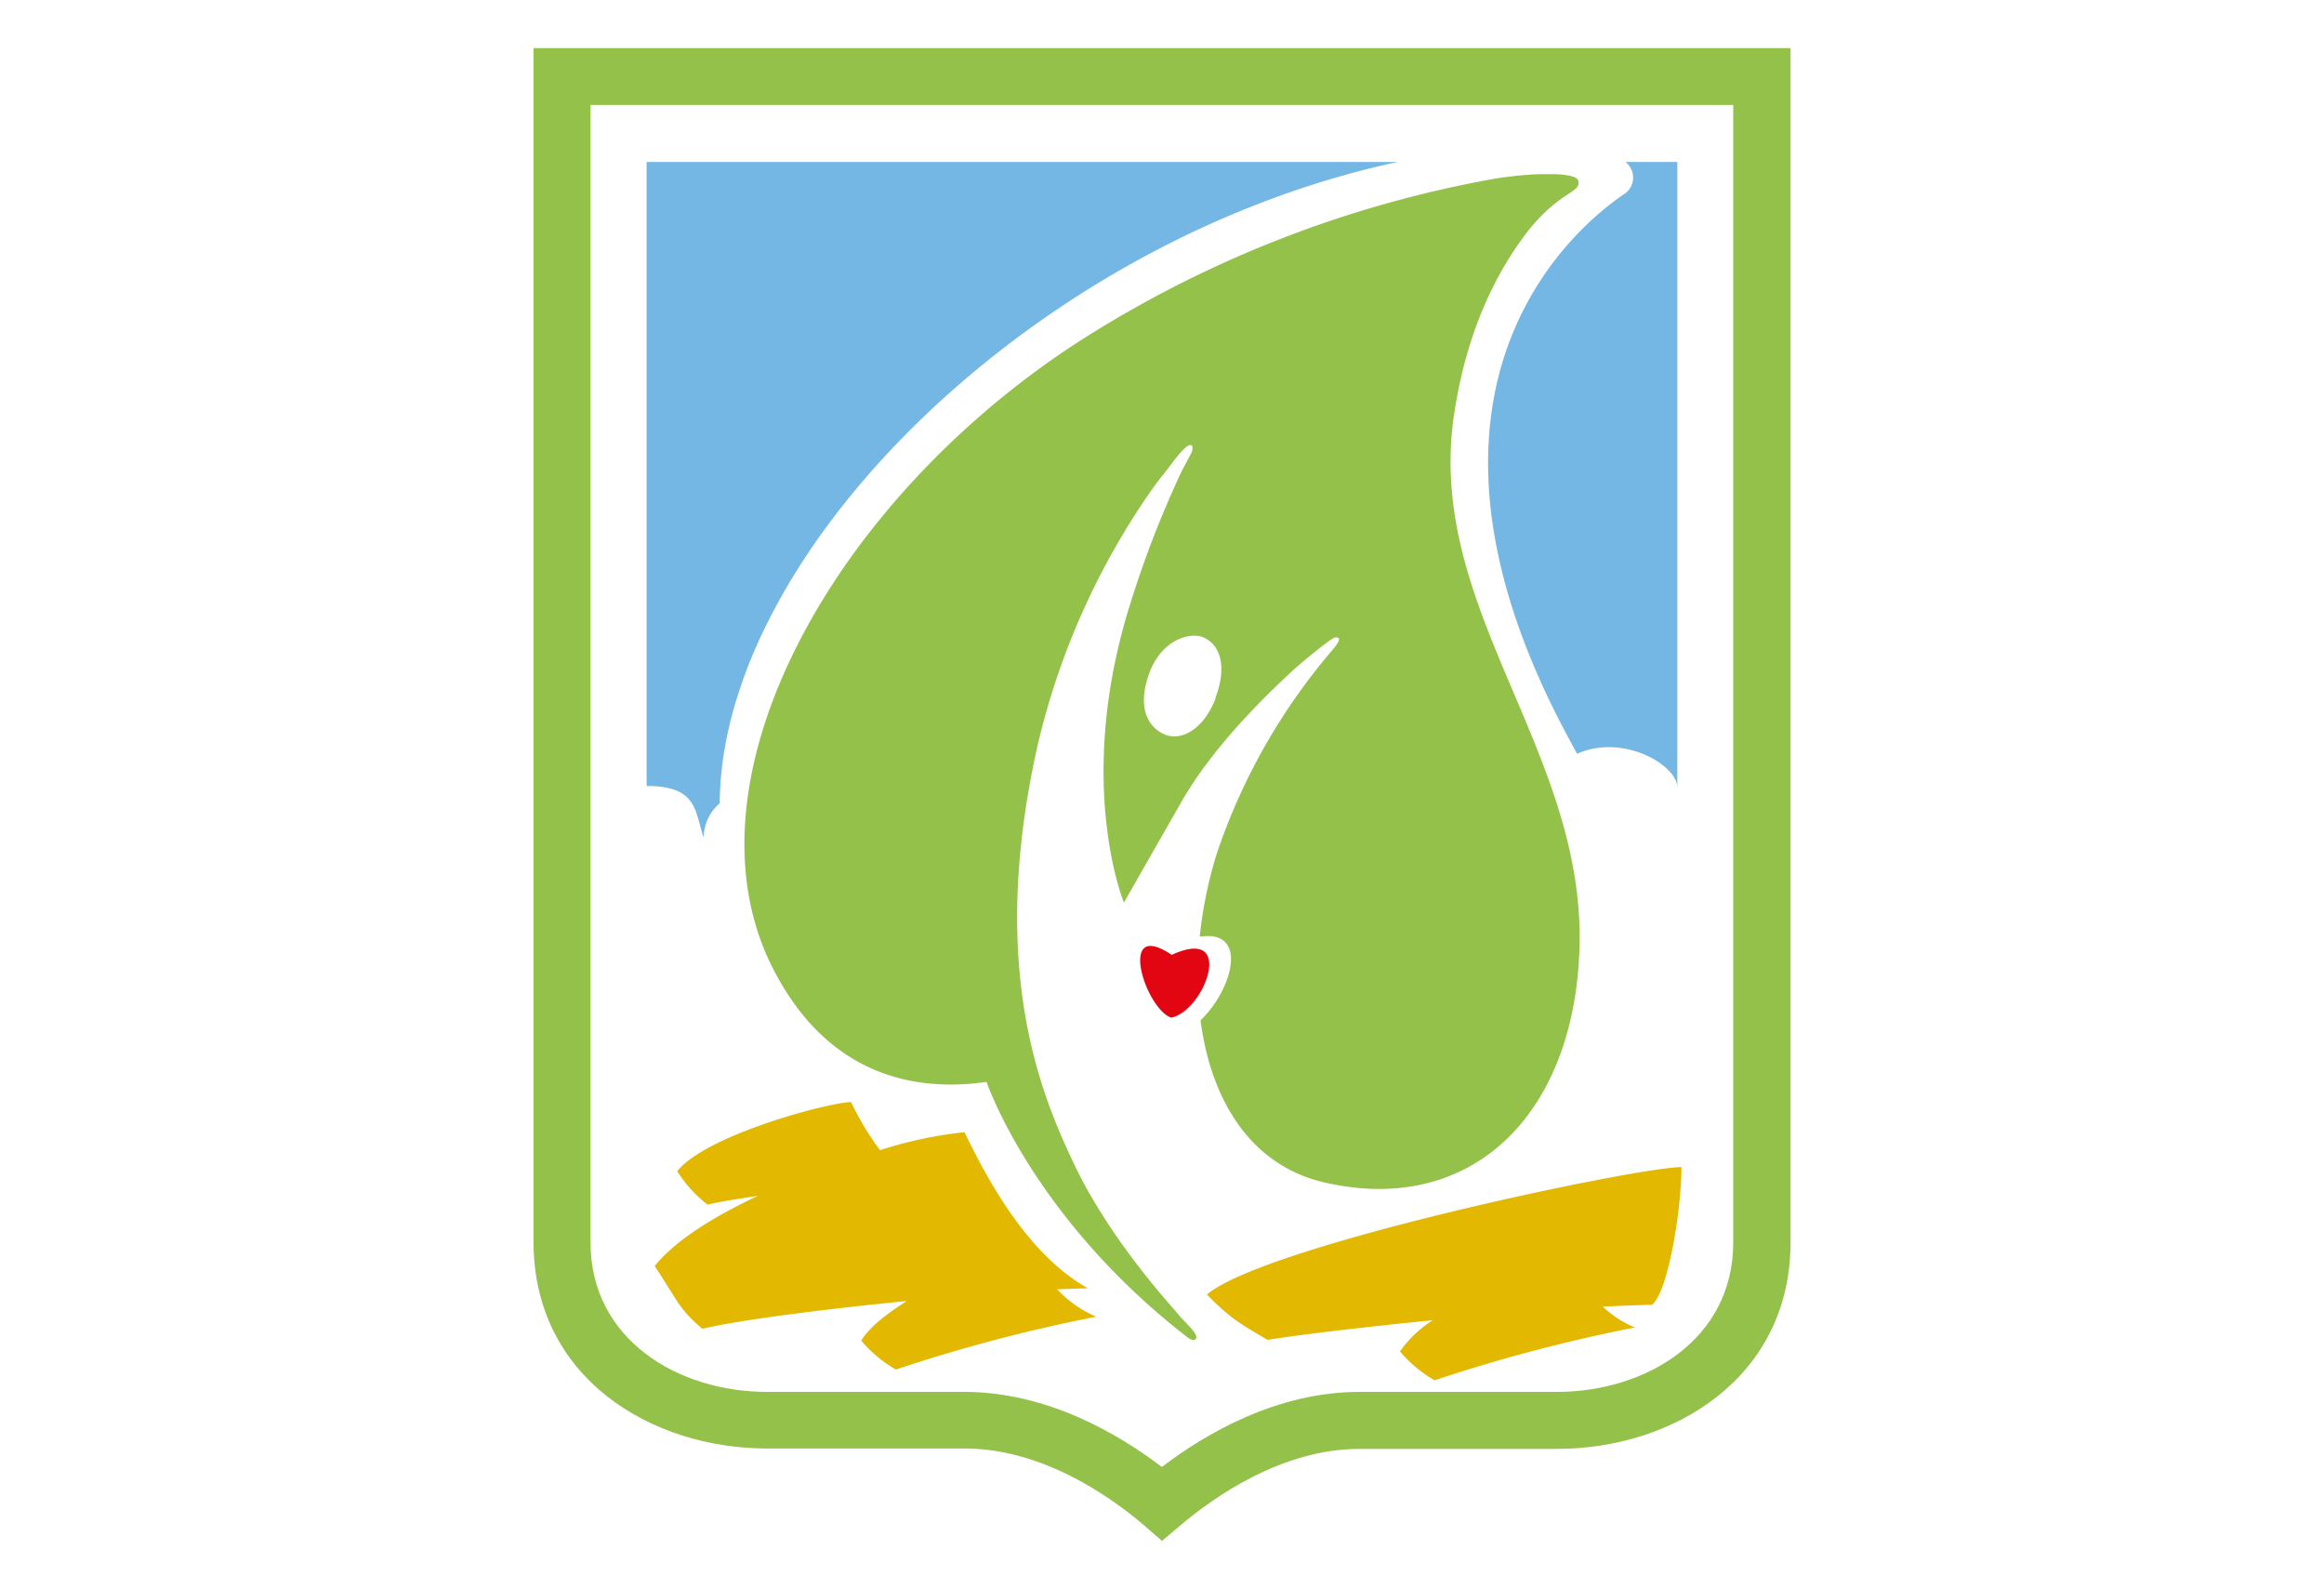 <?xml version="1.0" encoding="UTF-8"?> <svg xmlns="http://www.w3.org/2000/svg" xmlns:xlink="http://www.w3.org/1999/xlink" id="Слой_1" data-name="Слой 1" viewBox="0 0 290.01 198.23"> <defs> <style>.cls-1{fill:none;}.cls-2{fill:#93c14a;}.cls-3{fill:#74b7e5;}.cls-4{clip-path:url(#clip-path);}.cls-5{fill:#e20613;}.cls-6{fill:#e2b900;}</style> <clipPath id="clip-path"> <path class="cls-1" d="M146.33,117.91c12.57-5.4,6.41,10.25-.11,11.43-5.1-1.71-10.53-18.2.11-11.43M92.89,167.23H197.12V21.73H92.89Z"></path> </clipPath> </defs> <path class="cls-2" d="M145,192.25l-2.3-2c-4.18-3.56-12.64-9.53-22.34-9.53H95.71c-14.48,0-29.13-8.85-29.13-25.77V6H223.44V155c0,16.92-14.66,25.77-29.13,25.77H169.66c-9.7,0-18.16,6-22.35,9.53ZM73.69,13.09V155c0,12.25,11.08,18.66,22,18.66h24.65c10.33,0,19.23,5.24,24.65,9.37,5.41-4.13,14.32-9.37,24.65-9.37h24.65c10.94,0,22-6.41,22-18.66V13.09Z"></path> <path class="cls-3" d="M174.43,20.21H80.69V98.06c6.44,0,6,3.23,7.13,6.47a5.64,5.64,0,0,1,2-4.31l0-.61c.7-31.48,39.8-69.82,84.6-79.4m34.89,78v-78h-6.47a2.46,2.46,0,0,1-.33,4.11c-3.17,2.24-31.46,21.91-6.82,67.67l1.11,2.06c5.72-2.57,12.51,1.4,12.51,4.2"></path> <g class="cls-4"> <path class="cls-2" d="M181.45,51.76c1.58-10.71,5.45-18.07,9.27-23,4.12-5.1,6.72-4.7,6.2-6.27-.34-1-5.36-1-10.31-.21a142.68,142.68,0,0,0-50.83,19.6c-31.35,19.69-51.31,55.16-39.4,78.8,7.06,14,18.42,15.51,26.73,14.3,0,0,5.7,16.89,25.11,31.9.55.37.75.35.89.27.81-.49-1.29-2.14-2.31-3.45-4.23-4.77-9.43-11.43-12.8-18.54-4.13-8.71-10.76-24.48-4.5-52.24A92.17,92.17,0,0,1,143.94,60.8c.73-1,1.69-2.17,2.18-2.83,3-4.07,2.8-1.95,2.58-1.53-.4.81-1.29,2.34-1.89,3.76A127.07,127.07,0,0,0,141.15,75c-7.17,22.39-.9,37.61-.9,37.61l7.16-12.54c3.59-6.27,9.42-12.32,14.34-16.8,1.16-1,4.47-3.75,4.9-3.75s.93.07-.48,1.7a76.5,76.5,0,0,0-14.28,25.13c-5.38,17-2.18,37.61,13.43,41.19,18.45,4.21,31.29-8.63,31.79-29.57.56-24.59-19.25-42.08-15.66-66.25M151.69,87.15c-1.55,3.94-4.23,5.2-6.13,4.57-1.08-.36-3.87-2-2.39-7s5.42-5.91,7-5.2c2.11.91,3,3.66,1.48,7.6"></path> </g> <path class="cls-5" d="M146.21,119.13c8.1-3.71,4.13,7-.06,7.84-3.29-1.17-6.78-12.49.06-7.84"></path> <path class="cls-6" d="M131.9,160.87c1.39-.07,2.69-.11,3.86-.14-7.82-4.36-12.88-14.29-15.4-19.47a51.61,51.61,0,0,0-10.54,2.24,34.51,34.51,0,0,1-3.61-6c-2.94.07-18.09,4.11-21.7,8.62a15.93,15.93,0,0,0,3.78,4.17c1.21-.29,3.51-.68,6.29-1.09-5.46,2.56-10.32,5.56-12.88,8.75,3.08,4.7,3,5.27,5.94,7.84,4.38-1.06,14.87-2.42,25.52-3.47-2.58,1.62-4.73,3.34-5.69,4.94a16.14,16.14,0,0,0,4.33,3.61,199,199,0,0,1,25-6.59,14.48,14.48,0,0,1-4.85-3.39"></path> <path class="cls-6" d="M209.77,145.61c-5.89.09-51.94,9.77-59.16,15.9,3.08,3.19,4.65,3.91,7.56,5.66,3.72-.61,11.79-1.58,20.62-2.45a14.39,14.39,0,0,0-4.09,3.89,16.1,16.1,0,0,0,4.32,3.6,202.69,202.69,0,0,1,25-6.59,13.06,13.06,0,0,1-4-2.59c2.25-.12,4.32-.2,6.11-.23,2-1.45,3.7-11.87,3.7-17.19"></path> </svg> 